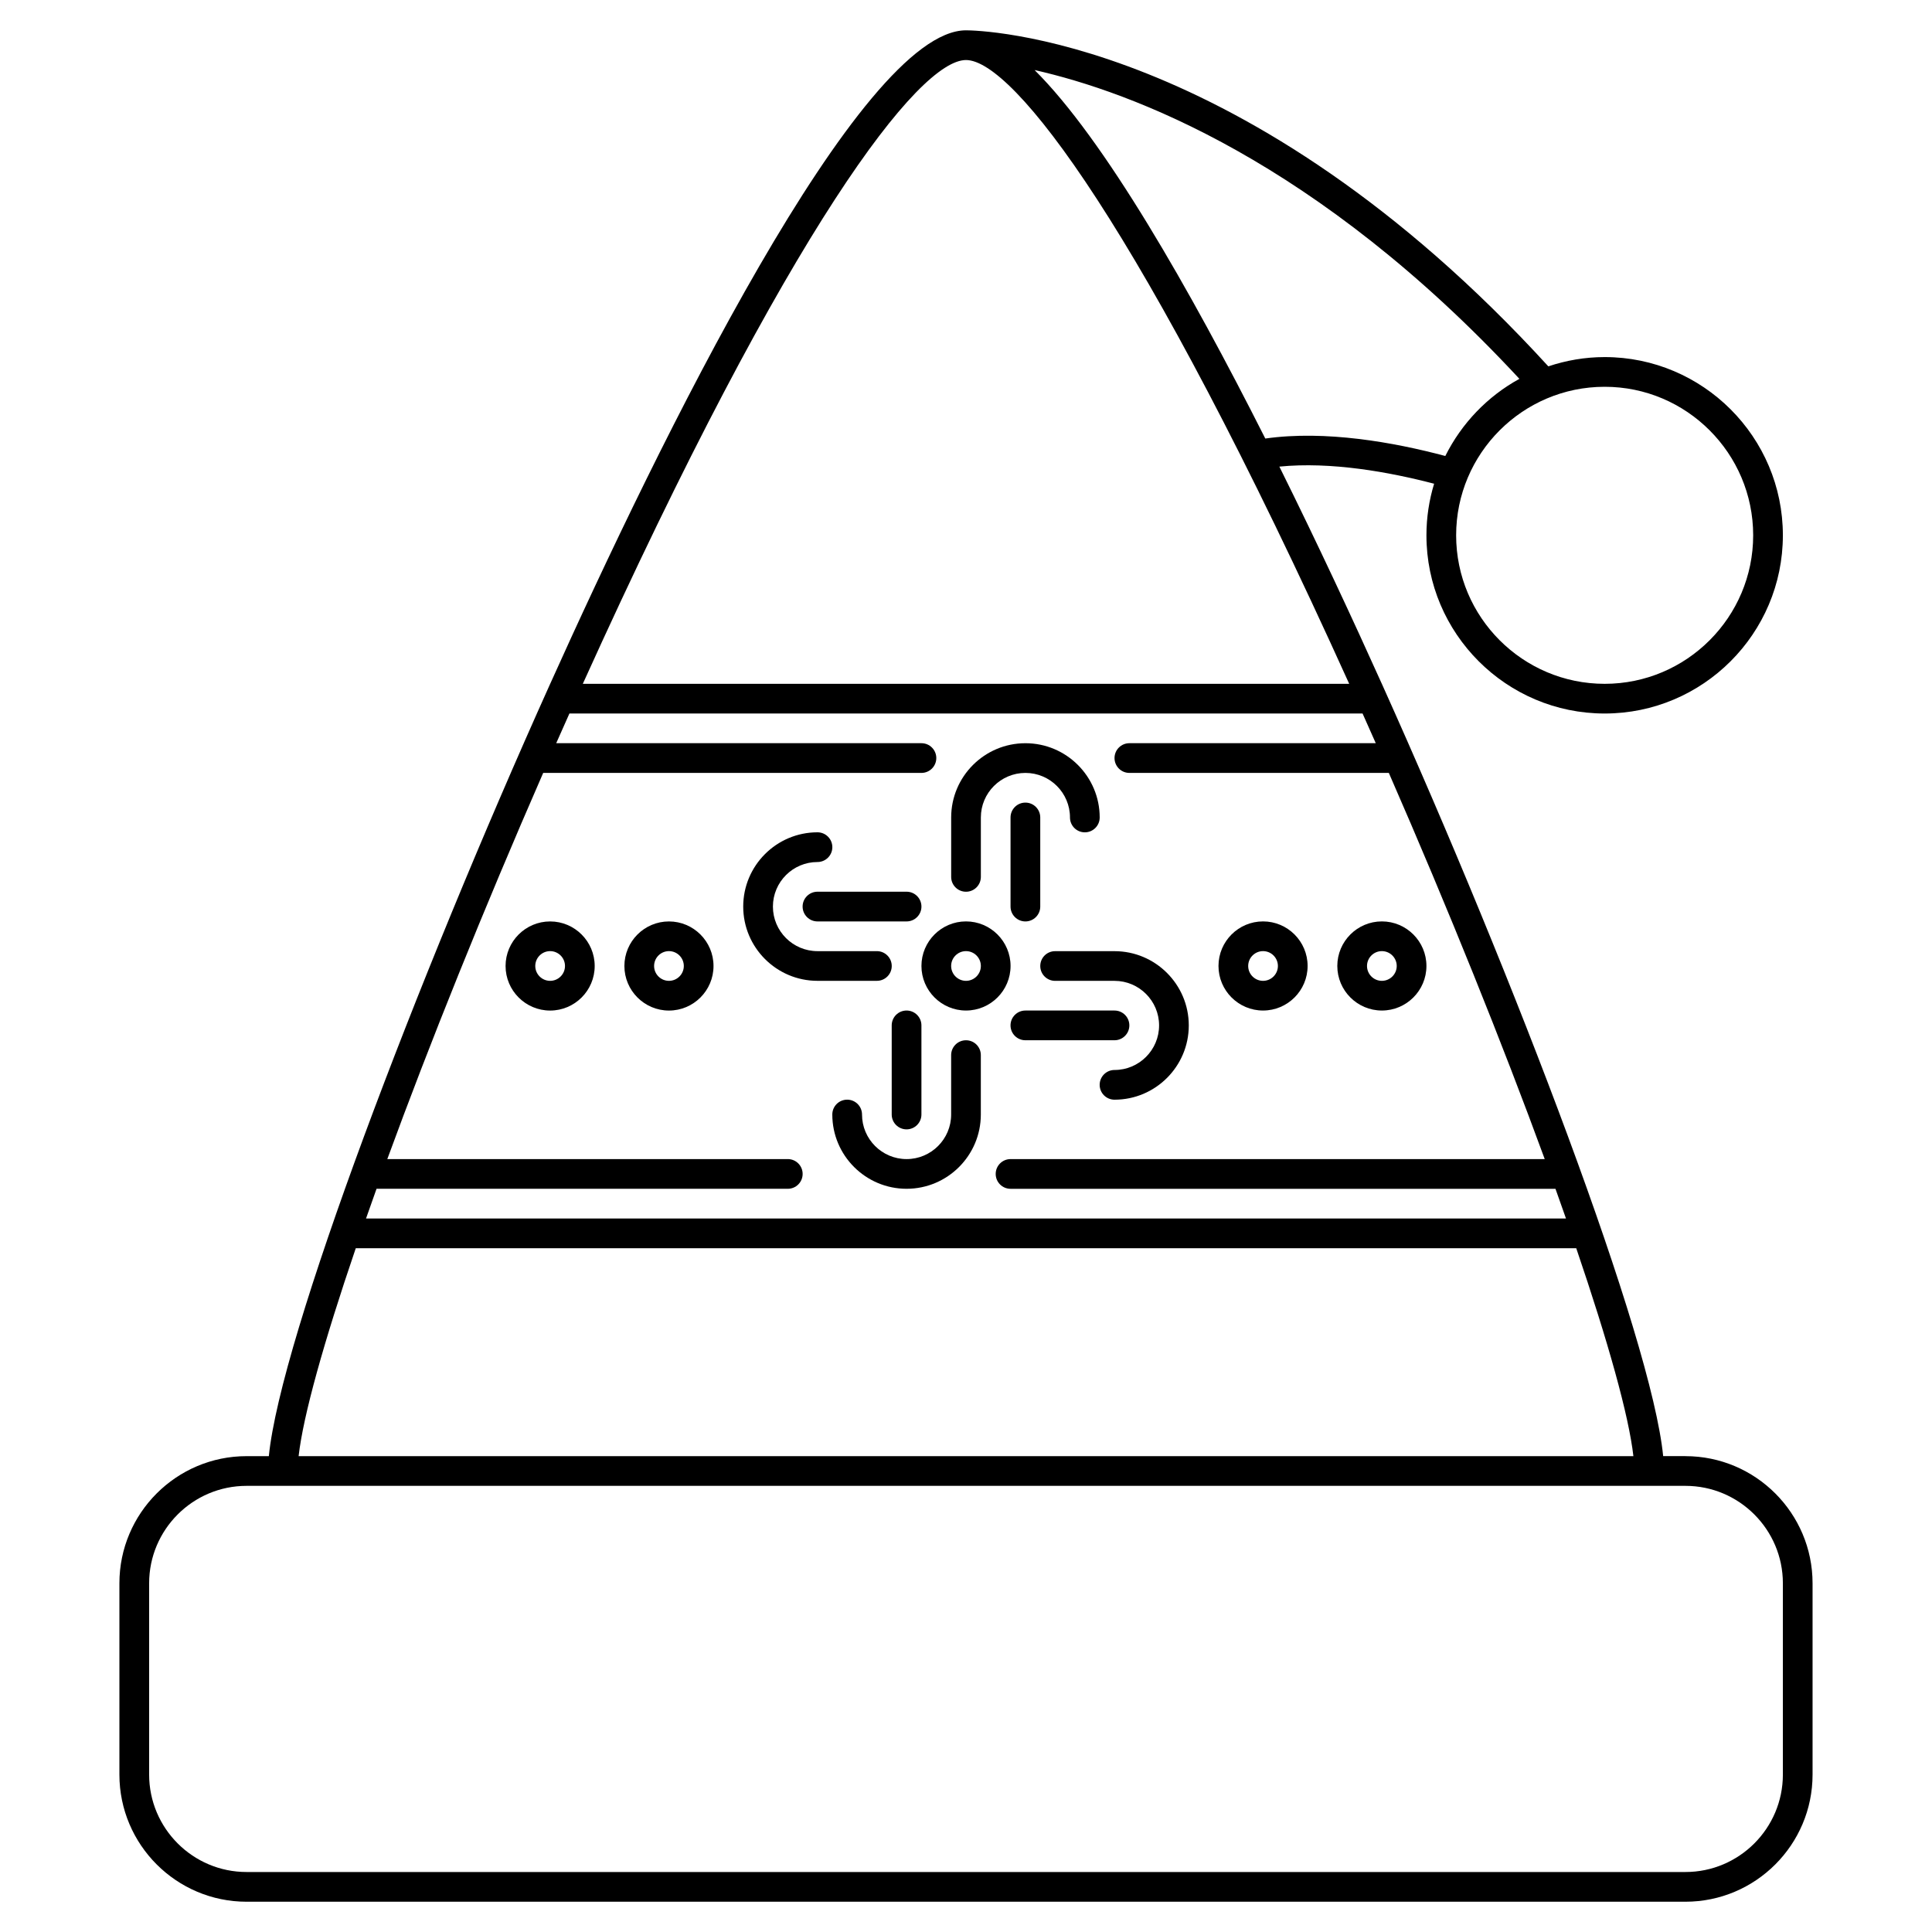 <?xml version="1.0" encoding="UTF-8"?>
<!-- Uploaded to: SVG Repo, www.svgrepo.com, Generator: SVG Repo Mixer Tools -->
<svg fill="#000000" width="800px" height="800px" version="1.1" viewBox="144 144 512 512" xmlns="http://www.w3.org/2000/svg">
 <g>
  <path d="m590.66 529.89h-5.902c-3.098-31.355-39.312-126.35-74.398-204.32-7.727-17.168-17.141-37.418-27.316-57.914 13.652-1.355 29.008 1.402 41.012 4.535-1.316 4.332-2.035 8.914-2.035 13.668 0 26.043 21.188 47.23 47.23 47.23 26.043 0 47.23-21.188 47.23-47.23s-21.188-47.23-47.23-47.23c-5.219 0-10.227 0.887-14.926 2.457-80.453-87.992-151.33-89.051-154.32-89.051-28.07 0-81.188 108.73-110.36 173.54-35.09 77.969-71.305 172.96-74.398 204.32h-5.902c-18.582 0-33.699 15.113-33.699 33.695v50.691c0 18.578 15.117 33.695 33.699 33.695h381.31c18.582 0 33.695-15.113 33.695-33.695v-50.691c0-18.582-15.113-33.695-33.695-33.695zm-346.87-70.848h108.98c2.172 0 3.938-1.758 3.938-3.938 0-2.176-1.762-3.938-3.938-3.938l-106.13 0.004c11.145-30.445 25.469-66.082 41.312-102.34h100.24c2.172 0 3.938-1.762 3.938-3.938 0-2.172-1.762-3.938-3.938-3.938h-96.789c1.16-2.625 2.328-5.246 3.5-7.871h210.19c1.172 2.625 2.344 5.246 3.5 7.871h-65.297c-2.172 0-3.938 1.762-3.938 3.938 0 2.172 1.762 3.938 3.938 3.938h68.758c15.844 36.254 30.164 71.891 41.312 102.34h-141.56c-2.172 0-3.938 1.758-3.938 3.938 0 2.176 1.762 3.938 3.938 3.938h144.41c0.961 2.672 1.887 5.293 2.785 7.871l-318-0.004c0.902-2.578 1.824-5.199 2.785-7.871zm364.82-173.18c0 21.703-17.656 39.359-39.359 39.359s-39.359-17.656-39.359-39.359 17.656-39.359 39.359-39.359c21.703-0.004 39.359 17.656 39.359 39.359zm-61.949-41.465c-8.461 4.629-15.32 11.797-19.641 20.445-13.637-3.633-31.773-6.887-47.703-4.625-20.125-39.875-42.73-79.375-61.141-97.652 25.508 5.742 74.859 24.016 128.48 81.832zm-146.66-84.488c12.41 0 46.418 43.422 101.55 165.31h-203.1c55.133-121.89 89.141-165.31 101.55-165.31zm-161.72 314.88h323.44c8.469 24.859 13.941 44.395 15.145 55.105h-353.73c1.207-10.711 6.68-30.242 15.148-55.105zm378.2 139.49c0 14.238-11.582 25.824-25.824 25.824h-381.31c-14.242 0-25.824-11.582-25.824-25.824v-50.691c0-14.234 11.582-25.82 25.824-25.82h381.31c14.242 0 25.824 11.582 25.824 25.824z"/>
  <path d="m400 411.8c6.512 0 11.809-5.297 11.809-11.809 0-6.512-5.297-11.809-11.809-11.809s-11.809 5.297-11.809 11.809c0 6.512 5.297 11.809 11.809 11.809zm0-15.742c2.168 0 3.938 1.766 3.938 3.938 0 2.168-1.766 3.938-3.938 3.938-2.168 0-3.938-1.766-3.938-3.938s1.766-3.938 3.938-3.938z"/>
  <path d="m321.28 388.19c-6.512 0-11.809 5.297-11.809 11.809s5.297 11.809 11.809 11.809c6.512 0 11.809-5.297 11.809-11.809s-5.297-11.809-11.809-11.809zm0 15.742c-2.168 0-3.938-1.766-3.938-3.938 0-2.168 1.766-3.938 3.938-3.938 2.168 0 3.938 1.766 3.938 3.938s-1.77 3.938-3.938 3.938z"/>
  <path d="m289.79 388.19c-6.512 0-11.809 5.297-11.809 11.809s5.297 11.809 11.809 11.809c6.512 0 11.809-5.297 11.809-11.809s-5.297-11.809-11.809-11.809zm0 15.742c-2.168 0-3.938-1.766-3.938-3.938 0-2.168 1.766-3.938 3.938-3.938 2.168 0 3.938 1.766 3.938 3.938s-1.77 3.938-3.938 3.938z"/>
  <path d="m478.72 411.8c6.512 0 11.809-5.297 11.809-11.809 0-6.512-5.297-11.809-11.809-11.809s-11.809 5.297-11.809 11.809c0 6.512 5.297 11.809 11.809 11.809zm0-15.742c2.168 0 3.938 1.766 3.938 3.938 0 2.168-1.766 3.938-3.938 3.938-2.168 0-3.938-1.766-3.938-3.938s1.77-3.938 3.938-3.938z"/>
  <path d="m510.21 411.8c6.512 0 11.809-5.297 11.809-11.809 0-6.512-5.297-11.809-11.809-11.809s-11.809 5.297-11.809 11.809c0 6.512 5.297 11.809 11.809 11.809zm0-15.742c2.168 0 3.938 1.766 3.938 3.938 0 2.168-1.766 3.938-3.938 3.938-2.168 0-3.938-1.766-3.938-3.938s1.77-3.938 3.938-3.938z"/>
  <path d="m400 380.32c2.172 0 3.938-1.762 3.938-3.938v-15.742c0-6.512 5.297-11.809 11.809-11.809 6.512 0 11.809 5.297 11.809 11.809 0 2.172 1.762 3.938 3.938 3.938 2.172 0 3.938-1.762 3.938-3.938 0-10.852-8.828-19.68-19.68-19.68s-19.68 8.828-19.68 19.68v15.742c-0.008 2.172 1.754 3.938 3.93 3.938z"/>
  <path d="m419.68 400c0 2.172 1.762 3.938 3.938 3.938h15.742c6.512 0 11.809 5.297 11.809 11.809 0 6.512-5.297 11.809-11.809 11.809-2.172 0-3.938 1.758-3.938 3.938 0 2.176 1.762 3.938 3.938 3.938 10.852 0 19.68-8.828 19.68-19.68s-8.828-19.68-19.68-19.68h-15.742c-2.176-0.008-3.938 1.754-3.938 3.93z"/>
  <path d="m400 419.68c-2.172 0-3.938 1.758-3.938 3.938v15.742c0 6.512-5.297 11.809-11.809 11.809-6.512 0-11.809-5.297-11.809-11.809 0-2.176-1.762-3.938-3.938-3.938-2.172 0-3.938 1.758-3.938 3.938 0 10.852 8.828 19.68 19.68 19.68s19.68-8.828 19.68-19.68v-15.742c0.004-2.18-1.758-3.938-3.93-3.938z"/>
  <path d="m380.32 400c0-2.172-1.762-3.938-3.938-3.938h-15.742c-6.512 0-11.809-5.297-11.809-11.809 0-6.512 5.297-11.809 11.809-11.809 2.172 0 3.938-1.762 3.938-3.938 0-2.172-1.762-3.938-3.938-3.938-10.852 0-19.68 8.828-19.68 19.68s8.828 19.68 19.68 19.68h15.742c2.172 0.004 3.938-1.758 3.938-3.93z"/>
  <path d="m384.25 411.8c-2.172 0-3.938 1.758-3.938 3.938v23.617c0 2.176 1.762 3.938 3.938 3.938 2.172 0 3.938-1.758 3.938-3.938v-23.617c0-2.176-1.766-3.938-3.938-3.938z"/>
  <path d="m443.29 415.74c0-2.176-1.762-3.938-3.938-3.938h-23.617c-2.172 0-3.938 1.758-3.938 3.938 0 2.176 1.762 3.938 3.938 3.938h23.617c2.176 0 3.938-1.762 3.938-3.938z"/>
  <path d="m415.74 388.19c2.172 0 3.938-1.762 3.938-3.938v-23.617c0-2.172-1.762-3.938-3.938-3.938-2.172 0-3.938 1.762-3.938 3.938v23.617c0 2.172 1.766 3.938 3.938 3.938z"/>
  <path d="m356.7 384.25c0 2.172 1.762 3.938 3.938 3.938h23.617c2.172 0 3.938-1.762 3.938-3.938 0-2.172-1.762-3.938-3.938-3.938h-23.617c-2.176 0.004-3.938 1.766-3.938 3.938z"/>
 </g>
</svg>